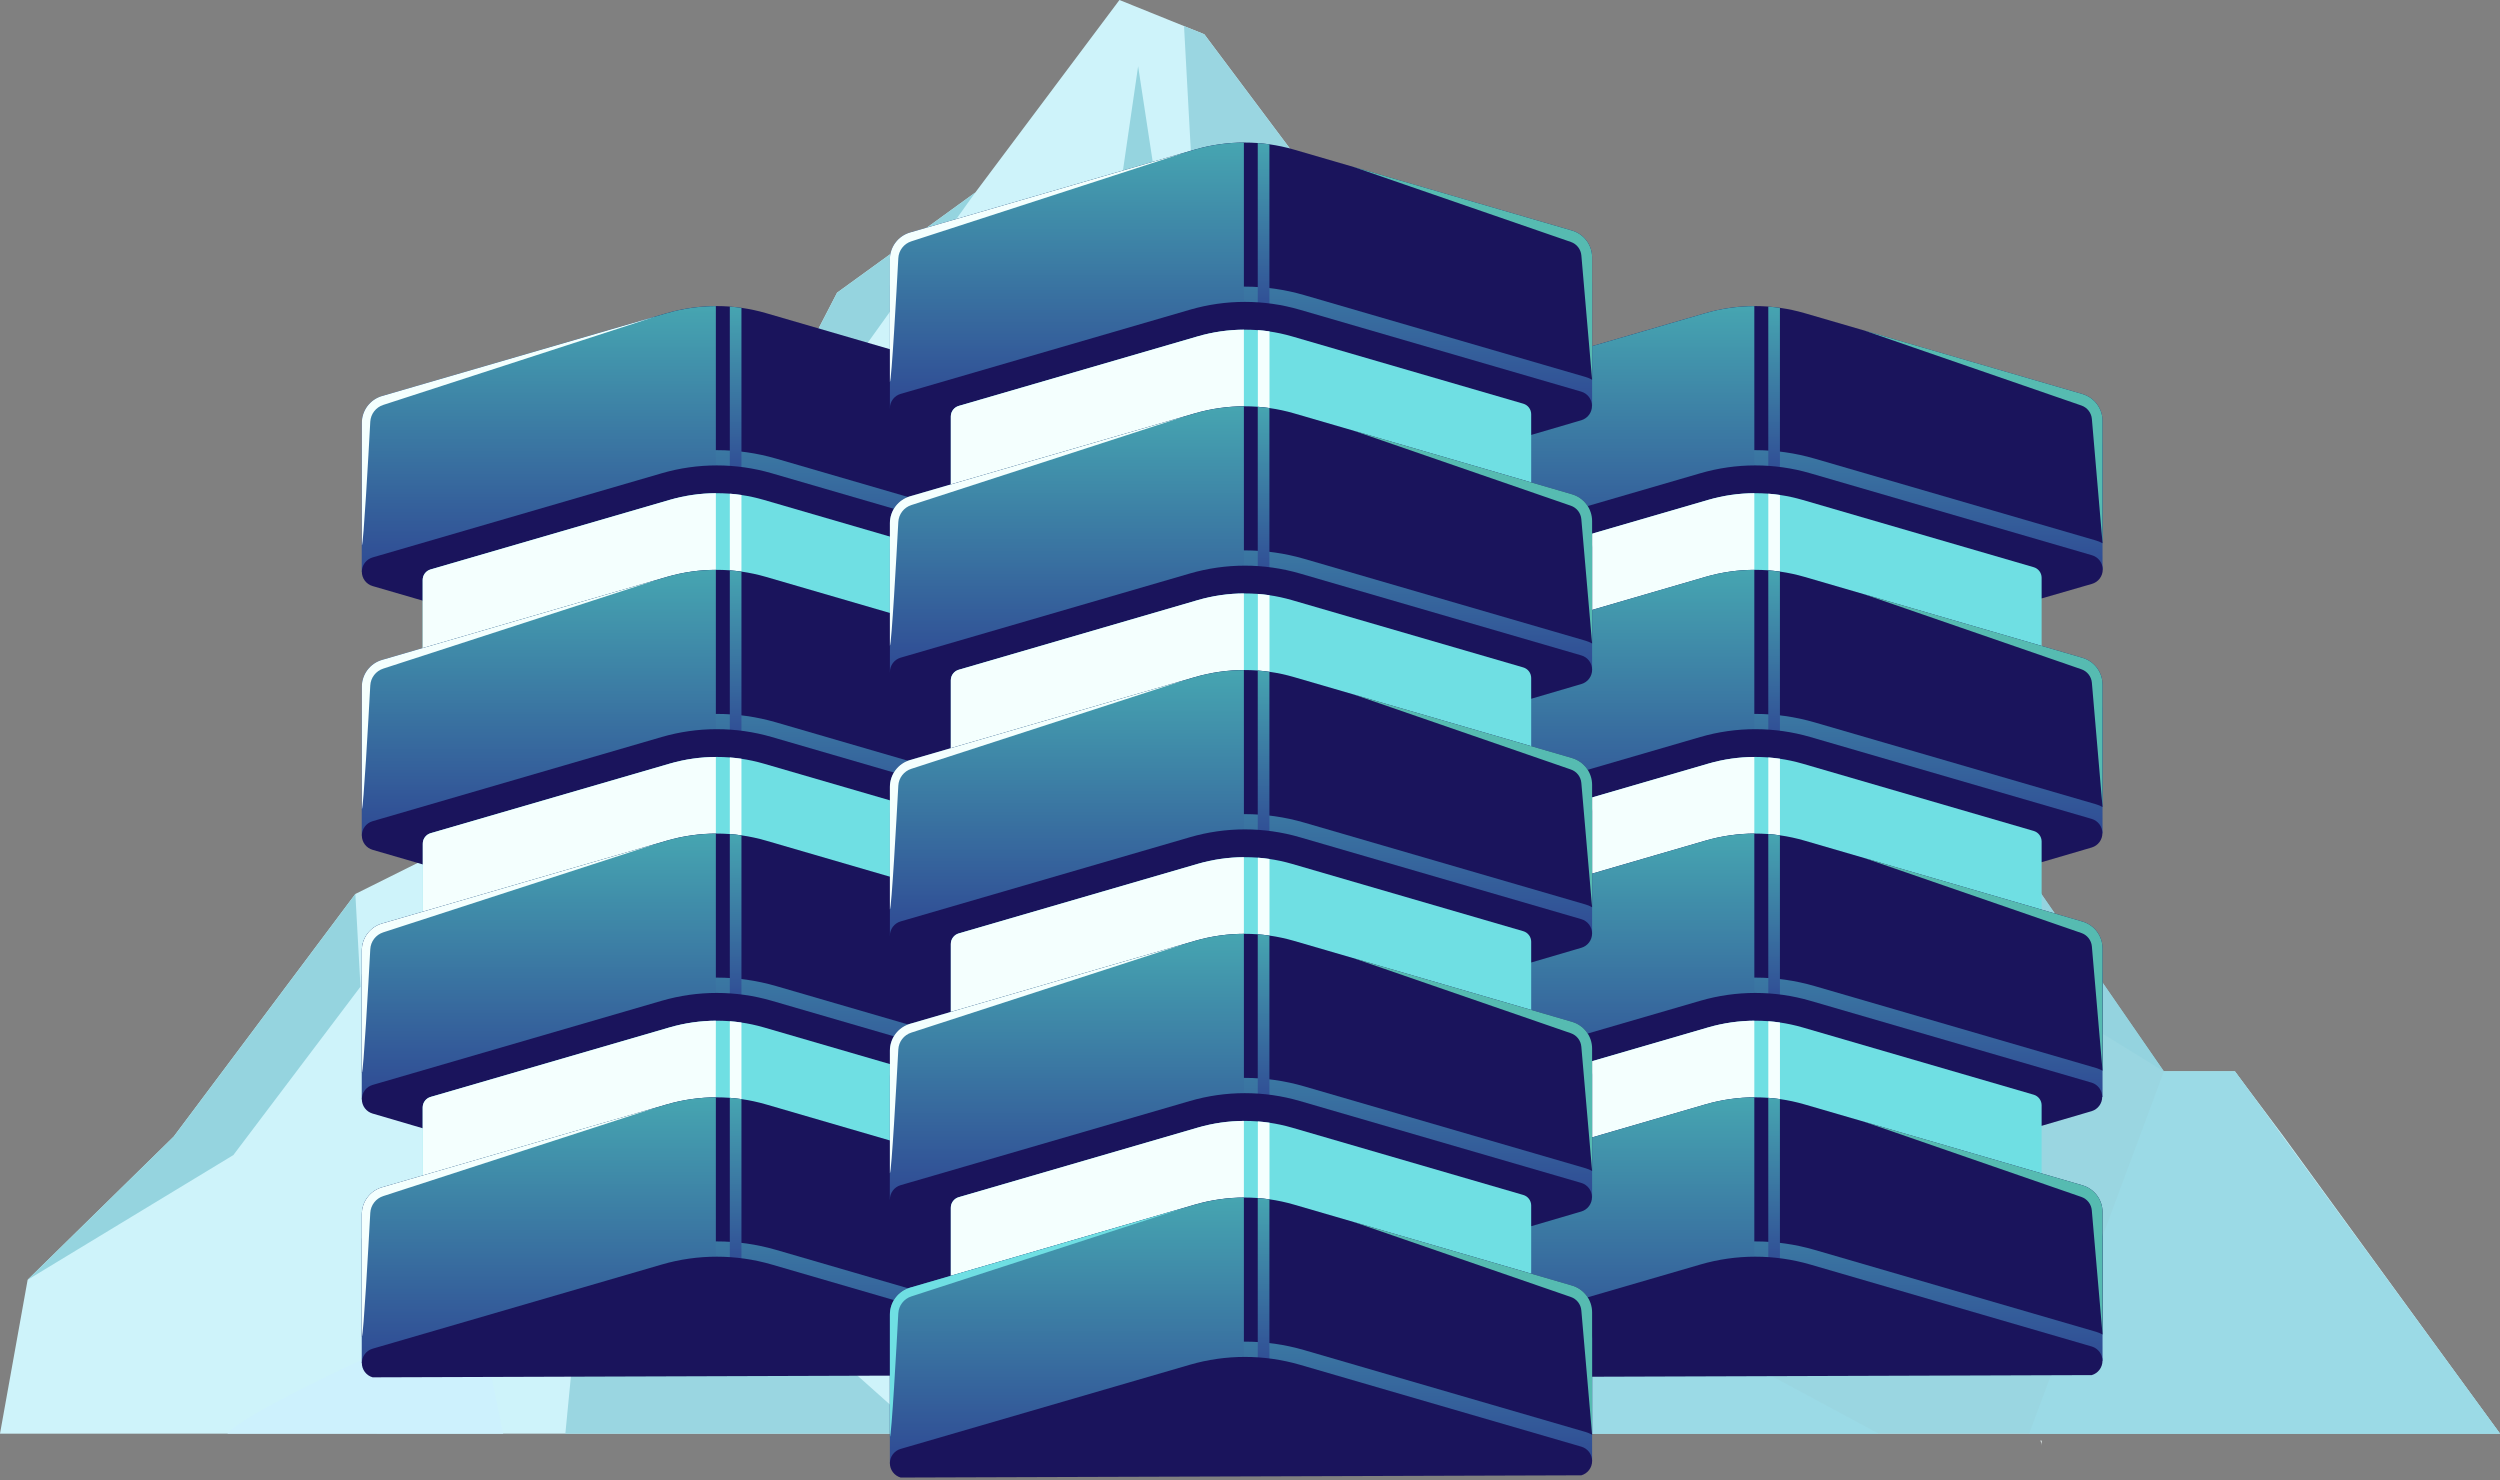 <svg width="912" height="540" viewBox="0 0 912 540" fill="none" xmlns="http://www.w3.org/2000/svg">
<rect x="0" y="0" width="912" height="540" fill="#808080" stroke="none"/>
<path fill-rule="evenodd" clip-rule="evenodd" d="M0 523L10.083 466.864L63.384 414.607L129.631 326.117L214.624 283.774L256.399 201.345L305.368 106.77L355.781 70.234L408.373 0L439.331 12.5L499.117 92.343L550.265 110.624L631.636 219.322L675.589 226.066L763.445 390.849H815.303L832.833 414.277L912 523H0Z" fill="#CEF3FA"/>
<path fill-rule="evenodd" clip-rule="evenodd" d="M431.933 9.508L440.344 163.718L500.384 243.891L521.309 346.833L547.656 399.191L535.243 453.35L511.885 523H912L815.303 390.849H789.387L675.589 226.066L631.636 219.322L550.265 110.625L499.117 92.344L439.331 12.5L431.933 9.508Z" fill="#9AD6E1"/>
<path fill-rule="evenodd" clip-rule="evenodd" d="M499.117 92.343L549.885 172.237L590.773 293.384L626.544 371.883L606.1 266.254V185.219L550.265 110.624L499.117 92.343Z" fill="#94D3DF"/>
<path fill-rule="evenodd" clip-rule="evenodd" d="M500.384 243.891L552.444 354.819L594.599 394.069L626.544 491.331L685.317 523H511.885L535.243 453.349L547.656 399.191L521.309 346.832L500.384 243.891Z" fill="#9BDAE6"/>
<path fill-rule="evenodd" clip-rule="evenodd" d="M675.589 226.066L750.779 367.092L789.387 390.849L675.589 226.066Z" fill="#94D3DF"/>
<path fill-rule="evenodd" clip-rule="evenodd" d="M740.24 523L789.387 390.849H815.303L912 523H740.24Z" fill="#9BDAE6"/>
<path fill-rule="evenodd" clip-rule="evenodd" d="M434.239 52.003C436.139 86.613 431.933 201.269 431.933 201.269L480.751 260.701L521.284 346.909L500.384 243.916L440.344 163.718L434.239 52.003Z" fill="#CDF1FD"/>
<path fill-rule="evenodd" clip-rule="evenodd" d="M214.624 283.774L209.431 371.883L214.624 436.717L206.239 523H336.553L262.453 456.925L214.624 283.774Z" fill="#9AD6E1"/>
<path fill-rule="evenodd" clip-rule="evenodd" d="M82.941 523C88.008 516.382 132.291 495.844 132.291 495.844L154.103 466.737L178.777 499.698L183.565 523.025L82.941 523Z" fill="#CDF1FD"/>
<path fill-rule="evenodd" clip-rule="evenodd" d="M10.083 466.864L85.12 421.377L131.505 359.941L129.631 326.118L63.384 414.607L10.083 466.864Z" fill="#95D4DF"/>
<path fill-rule="evenodd" clip-rule="evenodd" d="M155.369 313.288L189.62 378.704L212.724 456.24L214.624 436.717L209.431 371.883L214.624 283.774L155.369 313.288Z" fill="#CDF1FD"/>
<path fill-rule="evenodd" clip-rule="evenodd" d="M243.023 227.74L355.781 70.234L305.368 106.771L243.023 227.74Z" fill="#95D4DF"/>
<path fill-rule="evenodd" clip-rule="evenodd" d="M255.74 232.126L291.713 346.833L394.617 456.924L377.948 523H473.505L476.14 456.24L394.617 377.563L322.012 326.117L255.74 232.126Z" fill="#CDF1FD"/>
<path fill-rule="evenodd" clip-rule="evenodd" d="M402.344 112.349L415.188 24.164L425.625 92.521L422.053 190.037L460.053 313.82L402.344 216.254L365.94 188.465L402.344 112.349Z" fill="#95D4DF"/>
<path d="M388.173 207.758V163.114C388.173 160.908 387.457 158.761 386.131 156.996C384.806 155.231 382.942 153.944 380.822 153.328L279.444 123.81C267.628 120.375 255.077 120.375 243.261 123.81L139.395 154.053C137.27 154.661 135.401 155.943 134.069 157.705C132.737 159.466 132.013 161.613 132.008 163.821V208.546C132.742 208.161 387.439 207.347 388.173 207.758Z" fill="url(#paint0_linear_64_266)"/>
<path d="M134.372 197.999L239.859 167.3C253.987 163.186 268.997 163.186 283.125 167.3L385.809 197.185C386.633 197.424 387.426 197.757 388.173 198.178V153.534C388.172 151.328 387.455 149.182 386.13 147.417C384.804 145.653 382.942 144.365 380.822 143.748L279.444 114.23C267.628 110.795 255.077 110.795 243.261 114.23L139.395 144.473C137.267 145.084 135.395 146.37 134.063 148.137C132.73 149.904 132.009 152.055 132.008 154.267V198.992C132.756 198.575 133.549 198.242 134.372 197.999Z" fill="#1A145C"/>
<path d="M261.142 111.672C255.082 111.684 249.054 112.548 243.234 114.239L139.368 144.482C137.246 145.098 135.382 146.384 134.055 148.149C132.728 149.914 132.009 152.061 132.008 154.268V208.617C132.756 208.205 133.549 207.881 134.372 207.651L239.859 176.952C246.774 174.936 253.938 173.897 261.142 173.866V111.672Z" fill="url(#paint1_linear_64_266)"/>
<path d="M266.237 173.991C267.664 174.081 269.078 174.206 270.481 174.367V112.316C269.075 112.11 267.661 111.958 266.237 111.851V173.991Z" fill="url(#paint2_linear_64_266)"/>
<path d="M139.359 144.482C137.239 145.099 135.377 146.386 134.051 148.151C132.726 149.915 132.009 152.061 132.008 154.267V198.992C132.599 198.661 134.407 166.173 135.079 153.829C135.158 152.454 135.651 151.136 136.493 150.045C137.335 148.955 138.487 148.145 139.798 147.72L239.187 115.446L139.359 144.482Z" fill="#F4FFFE"/>
<path d="M384.251 202.535L281.54 172.65C268.429 168.83 254.5 168.83 241.39 172.65L135.93 203.349C134.796 203.677 133.801 204.363 133.092 205.306C132.383 206.248 132 207.394 132 208.573C132 209.751 132.383 210.898 133.092 211.84C133.801 212.782 134.796 213.469 135.93 213.797L154.232 219.119L365.94 218.305L384.251 213.018C385.399 212.701 386.411 212.017 387.132 211.07C387.853 210.123 388.244 208.966 388.244 207.777C388.244 206.587 387.853 205.43 387.132 204.483C386.411 203.536 385.399 202.852 384.251 202.535Z" fill="#1A145C"/>
<path d="M363.021 206.918L278.692 182.373C267.436 179.093 255.476 179.093 244.219 182.373L157.079 207.732C156.247 207.976 155.516 208.482 154.996 209.176C154.476 209.869 154.196 210.712 154.196 211.578V243.091H365.94V210.755C365.938 209.886 365.651 209.04 365.124 208.348C364.598 207.655 363.859 207.153 363.021 206.918Z" fill="#6FDFE3"/>
<path d="M270.481 180.575C269.075 180.369 267.661 180.217 266.237 180.101V208.072C267.661 208.179 269.075 208.34 270.481 208.546V180.575Z" fill="#F4FFFE"/>
<path d="M261.142 179.922C255.427 179.952 249.743 180.777 244.255 182.373L157.079 207.732C156.247 207.975 155.516 208.482 154.996 209.175C154.476 209.869 154.196 210.712 154.196 211.578V239.54C154.195 238.675 154.475 237.832 154.995 237.14C155.515 236.448 156.247 235.943 157.079 235.703L244.255 210.335C249.744 208.744 255.427 207.919 261.142 207.884V179.922Z" fill="#F4FFFE"/>
<path d="M365.492 236.883C365.787 237.453 365.94 238.085 365.94 238.726V236.883H365.492Z" fill="#F4FFFE"/>
<path d="M388.173 303.98V259.326C388.171 257.121 387.453 254.975 386.128 253.211C384.803 251.447 382.941 250.159 380.822 249.541L279.444 220.022C267.63 216.579 255.076 216.579 243.261 220.022L139.395 250.265C137.265 250.874 135.392 252.159 134.059 253.926C132.726 255.694 132.006 257.847 132.008 260.06V304.785C132.742 304.382 387.439 303.559 388.173 303.98Z" fill="url(#paint3_linear_64_266)"/>
<path d="M134.372 294.221L239.859 263.521C253.987 259.407 268.997 259.407 283.125 263.521L385.809 293.407C386.633 293.645 387.426 293.978 388.173 294.4V249.746C388.172 247.541 387.454 245.397 386.129 243.634C384.803 241.871 382.941 240.585 380.822 239.969L279.444 210.451C267.628 207.016 255.077 207.016 243.261 210.451L139.359 240.748C137.245 241.36 135.386 242.64 134.061 244.396C132.736 246.152 132.015 248.29 132.008 250.489V295.214C132.755 294.792 133.548 294.459 134.372 294.221Z" fill="#1A145C"/>
<path d="M261.142 207.893C255.082 207.904 249.054 208.769 243.234 210.46L139.359 240.747C137.245 241.36 135.386 242.64 134.061 244.396C132.736 246.152 132.015 248.289 132.008 250.489V304.838C132.756 304.418 133.549 304.082 134.372 303.836L239.859 273.137C246.776 271.128 253.939 270.092 261.142 270.06V207.893Z" fill="url(#paint4_linear_64_266)"/>
<path d="M266.237 270.212C267.664 270.302 269.078 270.427 270.481 270.588V208.546C269.078 208.349 267.664 208.197 266.237 208.089V270.212Z" fill="url(#paint5_linear_64_266)"/>
<path d="M139.359 240.748C137.245 241.36 135.386 242.641 134.061 244.396C132.736 246.152 132.015 248.29 132.008 250.489V295.214C132.599 294.883 134.407 262.386 135.079 250.051C135.153 248.671 135.643 247.347 136.485 246.251C137.328 245.156 138.483 244.341 139.798 243.914L239.187 211.65L139.359 240.748Z" fill="#F4FFFE"/>
<path d="M384.251 298.747L281.54 268.862C268.428 265.051 254.501 265.051 241.39 268.862L135.93 299.57C134.796 299.898 133.801 300.584 133.092 301.527C132.383 302.469 132 303.615 132 304.794C132 305.972 132.383 307.119 133.092 308.061C133.801 309.003 134.796 309.69 135.93 310.018L154.232 315.34L365.94 314.526L384.251 309.159C385.37 308.821 386.35 308.133 387.047 307.195C387.744 306.257 388.12 305.121 388.12 303.953C388.12 302.785 387.744 301.649 387.047 300.711C386.35 299.773 385.37 299.085 384.251 298.747Z" fill="#1A145C"/>
<path d="M363.021 303.13L278.692 278.594C267.436 275.314 255.476 275.314 244.219 278.594L157.079 303.953C156.246 304.202 155.517 304.716 155.003 305.416C154.489 306.117 154.219 306.966 154.232 307.835V339.348H365.94V306.94C365.93 306.075 365.641 305.237 365.115 304.55C364.589 303.864 363.854 303.365 363.021 303.13Z" fill="#6FDFE3"/>
<path d="M270.481 276.796C269.075 276.59 267.661 276.429 266.237 276.322V304.257C267.661 304.373 269.075 304.525 270.481 304.74V276.796Z" fill="#F4FFFE"/>
<path d="M261.142 276.143C255.426 276.169 249.742 276.994 244.255 278.594L157.079 303.953C156.246 304.202 155.517 304.716 155.003 305.417C154.489 306.117 154.219 306.967 154.232 307.835V335.806C154.231 334.94 154.512 334.097 155.032 333.403C155.552 332.71 156.283 332.203 157.115 331.96L244.255 306.601C249.743 305.005 255.427 304.18 261.142 304.15V276.143Z" fill="#F4FFFE"/>
<path d="M365.492 333.096C365.786 333.669 365.939 334.303 365.94 334.947V333.096H365.492Z" fill="#F4FFFE"/>
<path d="M388.173 400.192V355.547C388.172 353.341 387.455 351.195 386.13 349.431C384.804 347.666 382.942 346.379 380.822 345.761L279.444 316.243C267.628 312.808 255.077 312.808 243.261 316.243L139.395 346.486C137.267 347.097 135.395 348.383 134.063 350.15C132.73 351.917 132.009 354.069 132.008 356.281V401.006C132.742 400.594 387.439 399.78 388.173 400.192Z" fill="url(#paint6_linear_64_266)"/>
<path d="M134.372 390.433L239.859 359.716C253.987 355.601 268.997 355.601 283.125 359.716L385.809 389.601C386.631 389.843 387.424 390.176 388.173 390.594V345.967C388.171 343.762 387.453 341.616 386.128 339.852C384.803 338.088 382.941 336.8 380.822 336.182L279.444 306.663C267.63 303.22 255.076 303.22 243.261 306.663L139.395 336.897C137.265 337.509 135.393 338.796 134.06 340.565C132.727 342.333 132.007 344.487 132.008 346.701V391.426C132.757 391.008 133.549 390.675 134.372 390.433Z" fill="#1A145C"/>
<path d="M261.142 304.114C255.082 304.126 249.054 304.99 243.234 306.681L139.368 336.915C137.246 337.531 135.382 338.817 134.055 340.582C132.728 342.347 132.009 344.494 132.008 346.701V401.05C132.755 400.629 133.548 400.296 134.372 400.058L239.859 369.358C246.775 367.345 253.939 366.309 261.142 366.281V304.114Z" fill="url(#paint7_linear_64_266)"/>
<path d="M266.237 366.425C267.661 366.514 269.075 366.639 270.481 366.809V304.749C269.075 304.543 267.661 304.4 266.237 304.293V366.425Z" fill="url(#paint8_linear_64_266)"/>
<path d="M139.359 336.915C137.239 337.532 135.377 338.82 134.051 340.584C132.726 342.349 132.009 344.495 132.008 346.701V391.426C132.599 391.086 134.407 358.598 135.079 346.263C135.153 344.883 135.643 343.558 136.485 342.463C137.328 341.368 138.483 340.553 139.798 340.126L239.187 307.862L139.359 336.915Z" fill="#F4FFFE"/>
<path d="M384.251 394.968L281.54 365.083C268.428 361.272 254.501 361.272 241.39 365.083L135.93 395.782C134.796 396.11 133.801 396.796 133.092 397.738C132.383 398.68 132 399.827 132 401.006C132 402.184 132.383 403.331 133.092 404.273C133.801 405.215 134.796 405.902 135.93 406.229L154.232 411.596L365.94 410.702L384.251 405.335C385.353 404.986 386.315 404.295 386.997 403.363C387.68 402.431 388.048 401.306 388.048 400.151C388.048 398.997 387.68 397.872 386.997 396.94C386.315 396.008 385.353 395.317 384.251 394.968Z" fill="#1A145C"/>
<path d="M363.021 399.351L278.692 374.806C267.434 371.539 255.478 371.539 244.219 374.806L157.079 400.165C156.247 400.409 155.516 400.915 154.996 401.609C154.476 402.302 154.196 403.145 154.196 404.011V435.525H365.94V403.197C365.938 402.326 365.652 401.48 365.125 400.786C364.599 400.092 363.86 399.588 363.021 399.351Z" fill="#6FDFE3"/>
<path d="M270.481 373.017C269.075 372.811 267.661 372.65 266.237 372.543V400.505C267.661 400.612 269.075 400.773 270.481 400.979V373.017Z" fill="#F4FFFE"/>
<path d="M261.142 372.355C255.427 372.39 249.744 373.215 244.255 374.806L157.079 400.165C156.247 400.409 155.516 400.915 154.996 401.608C154.477 402.302 154.196 403.145 154.196 404.011V431.982C154.194 431.115 154.474 430.272 154.995 429.578C155.515 428.884 156.246 428.378 157.079 428.136L244.219 402.777C249.706 401.177 255.391 400.352 261.107 400.326L261.142 372.355Z" fill="#F4FFFE"/>
<path d="M365.492 429.316C365.786 429.886 365.939 430.518 365.94 431.159V429.316H365.492Z" fill="#F4FFFE"/>
<path d="M388.173 496.413V451.759C388.166 449.559 387.446 447.42 386.121 445.663C384.796 443.905 382.937 442.624 380.822 442.009L279.444 412.491C267.628 409.056 255.077 409.056 243.261 412.491L139.395 442.734C137.27 443.343 135.401 444.624 134.069 446.386C132.737 448.148 132.013 450.294 132.008 452.502V497.227C132.742 496.815 387.439 496.001 388.173 496.413Z" fill="url(#paint9_linear_64_266)"/>
<path d="M134.372 486.654L239.859 455.955C253.987 451.84 268.997 451.84 283.125 455.955L385.809 485.84C386.633 486.078 387.426 486.411 388.173 486.833V442.188C388.173 439.982 387.457 437.835 386.131 436.07C384.806 434.306 382.942 433.018 380.822 432.402L279.444 402.884C267.628 399.449 255.077 399.449 243.261 402.884L139.395 433.127C137.269 433.736 135.399 435.019 134.066 436.783C132.734 438.546 132.011 440.694 132.008 442.904V487.629C132.755 487.214 133.549 486.886 134.372 486.654Z" fill="#1A145C"/>
<path d="M261.142 400.326C255.082 400.338 249.054 401.202 243.234 402.893L139.368 433.136C137.249 433.749 135.385 435.033 134.058 436.794C132.731 438.556 132.012 440.699 132.008 442.904V497.253C132.755 496.832 133.548 496.499 134.372 496.261L239.859 465.561C246.774 463.545 253.938 462.506 261.142 462.475V400.326Z" fill="url(#paint10_linear_64_266)"/>
<path d="M266.237 462.646C267.664 462.735 269.078 462.86 270.481 463.021V400.961C269.078 400.764 267.664 400.612 266.237 400.505V462.646Z" fill="url(#paint11_linear_64_266)"/>
<path d="M139.359 433.136C137.241 433.751 135.38 435.036 134.055 436.797C132.729 438.558 132.011 440.701 132.008 442.904V487.629C132.599 487.298 134.407 454.81 135.079 442.466C135.153 441.088 135.644 439.764 136.486 438.67C137.329 437.576 138.483 436.763 139.798 436.338L239.187 404.065L139.359 433.136Z" fill="#F4FFFE"/>
<path d="M384.251 491.207L281.54 461.304C268.429 457.484 254.5 457.484 241.39 461.304L135.93 492.003C134.796 492.331 133.801 493.017 133.092 493.959C132.383 494.902 132 496.048 132 497.227C132 498.405 132.383 499.552 133.092 500.494C133.801 501.436 134.796 502.123 135.93 502.45L384.251 501.636C385.377 501.304 386.365 500.616 387.068 499.676C387.77 498.736 388.15 497.595 388.15 496.422C388.15 495.248 387.77 494.107 387.068 493.167C386.365 492.227 385.377 491.54 384.251 491.207Z" fill="#1A145C"/>
<path d="M767.008 207.759V163.114C767.012 160.911 766.3 158.766 764.979 157.001C763.658 155.237 761.8 153.948 759.683 153.328L658.306 123.81C646.493 120.375 633.945 120.375 622.132 123.81L518.266 154.053C516.135 154.656 514.259 155.936 512.92 157.698C511.581 159.46 510.852 161.609 510.843 163.821V208.546C511.577 208.161 766.274 207.347 767.008 207.759Z" fill="url(#paint12_linear_64_266)"/>
<path d="M513.207 198L618.703 167.3C632.827 163.186 647.835 163.186 661.959 167.3L764.644 197.186C765.468 197.424 766.261 197.757 767.008 198.179V153.534C767.01 151.331 766.297 149.187 764.977 147.423C763.656 145.658 761.799 144.369 759.683 143.748L658.306 114.23C646.493 110.795 633.945 110.795 622.132 114.23L518.266 144.473C516.146 145.092 514.285 146.379 512.959 148.143C511.634 149.908 510.917 152.053 510.914 154.259V198.984C511.641 198.574 512.409 198.244 513.207 198Z" fill="#1A145C"/>
<path d="M639.977 111.672C633.917 111.684 627.888 112.548 622.069 114.239L518.203 144.482C516.084 145.101 514.222 146.388 512.897 148.153C511.571 149.917 510.854 152.062 510.852 154.268V208.617C511.598 208.196 512.392 207.863 513.215 207.625L618.711 176.925C625.624 174.909 632.785 173.87 639.986 173.839L639.977 111.672Z" fill="url(#paint13_linear_64_266)"/>
<path d="M645.072 173.991C646.487 174.081 647.901 174.206 649.316 174.367V112.316C647.901 112.11 646.487 111.958 645.072 111.851V173.991Z" fill="url(#paint14_linear_64_266)"/>
<path d="M767.008 198.179V153.534C767.01 151.332 766.297 149.187 764.977 147.423C763.656 145.659 761.799 144.369 759.683 143.749L679.867 120.492L759.307 147.935C760.345 148.294 761.257 148.945 761.932 149.81C762.607 150.675 763.017 151.717 763.113 152.81L767.008 198.179Z" fill="#56BBB1"/>
<path d="M763.086 202.535L660.401 172.65C647.295 168.828 633.367 168.828 620.261 172.65L514.774 203.349C513.64 203.676 512.645 204.363 511.936 205.305C511.227 206.247 510.844 207.394 510.844 208.573C510.844 209.751 511.227 210.898 511.936 211.84C512.645 212.782 513.64 213.469 514.774 213.796L533.076 219.119L744.784 218.305L763.086 213.018C764.234 212.701 765.246 212.017 765.967 211.07C766.688 210.123 767.079 208.966 767.079 207.776C767.079 206.587 766.688 205.43 765.967 204.483C765.246 203.536 764.234 202.852 763.086 202.535Z" fill="#1A145C"/>
<path d="M741.901 206.918L657.608 182.373C646.354 179.093 634.397 179.093 623.144 182.373L536.003 207.732C535.171 207.975 534.44 208.482 533.921 209.175C533.401 209.869 533.12 210.712 533.12 211.578V243.091H744.784V210.755C744.783 209.89 744.502 209.048 743.982 208.356C743.463 207.665 742.732 207.16 741.901 206.918Z" fill="#6FDFE3"/>
<path d="M649.325 180.575C647.919 180.369 646.496 180.217 645.081 180.101V208.072C646.496 208.179 647.919 208.34 649.325 208.546V180.575Z" fill="#F4FFFE"/>
<path d="M639.977 179.922C634.265 179.953 628.584 180.777 623.099 182.373L535.959 207.732C535.126 207.975 534.396 208.482 533.876 209.175C533.356 209.869 533.075 210.712 533.075 211.578V239.54C533.074 238.675 533.355 237.832 533.875 237.14C534.395 236.448 535.126 235.943 535.959 235.703L623.099 210.335C628.585 208.744 634.265 207.919 639.977 207.884V179.922Z" fill="#F4FFFE"/>
<path d="M744.327 236.883C744.629 237.451 744.786 238.084 744.784 238.726V236.883H744.327Z" fill="#F4FFFE"/>
<path d="M767.008 303.98V259.327C767.009 257.124 766.295 254.98 764.975 253.216C763.655 251.452 761.798 250.163 759.683 249.541L658.306 220.022C646.494 216.578 633.944 216.578 622.132 220.022L518.266 250.265C516.146 250.881 514.284 252.167 512.958 253.929C511.633 255.692 510.916 257.837 510.914 260.042V304.767C511.577 304.382 766.273 303.559 767.008 303.98Z" fill="url(#paint15_linear_64_266)"/>
<path d="M513.207 294.221L618.703 263.522C632.828 259.407 647.835 259.407 661.959 263.522L764.644 293.407C765.468 293.645 766.261 293.978 767.008 294.4V249.746C767.01 247.545 766.297 245.402 764.976 243.639C763.656 241.876 761.799 240.589 759.683 239.97L658.306 210.451C646.493 207.016 633.945 207.016 622.132 210.451L518.194 240.748C516.073 241.364 514.21 242.651 512.884 244.416C511.559 246.18 510.842 248.327 510.843 250.534V295.258C511.588 294.822 512.381 294.473 513.207 294.221Z" fill="#1A145C"/>
<path d="M639.977 207.893C633.917 207.904 627.889 208.769 622.069 210.46L518.194 240.747C516.073 241.363 514.21 242.651 512.884 244.415C511.559 246.18 510.842 248.327 510.843 250.533V304.883C511.591 304.462 512.384 304.126 513.207 303.881L618.703 273.182C625.616 271.173 632.777 270.137 639.977 270.105V207.893Z" fill="url(#paint16_linear_64_266)"/>
<path d="M645.072 270.212C646.487 270.302 647.901 270.427 649.316 270.588V208.546C647.901 208.349 646.487 208.197 645.072 208.089V270.212Z" fill="url(#paint17_linear_64_266)"/>
<path d="M767.008 294.417V249.746C767.009 247.544 766.296 245.401 764.976 243.639C763.655 241.876 761.798 240.588 759.683 239.969L679.867 216.712L759.307 244.156C760.346 244.516 761.258 245.169 761.933 246.035C762.608 246.902 763.018 247.945 763.113 249.04L767.008 294.417Z" fill="#56BBB1"/>
<path d="M763.086 298.747L660.401 268.862C647.293 265.051 633.369 265.051 620.261 268.862L514.774 299.57C513.64 299.898 512.645 300.584 511.936 301.526C511.227 302.469 510.844 303.615 510.844 304.794C510.844 305.972 511.227 307.119 511.936 308.061C512.645 309.003 513.64 309.69 514.774 310.017L533.076 315.34L744.784 314.526L763.086 309.159C764.205 308.821 765.185 308.132 765.882 307.195C766.579 306.257 766.955 305.121 766.955 303.953C766.955 302.785 766.579 301.648 765.882 300.711C765.185 299.773 764.205 299.085 763.086 298.747Z" fill="#1A145C"/>
<path d="M741.901 303.13L657.608 278.594C646.354 275.314 634.397 275.314 623.144 278.594L536.003 303.953C535.171 304.194 534.44 304.698 533.92 305.39C533.4 306.082 533.119 306.925 533.12 307.79V339.303H744.784V306.941C744.776 306.08 744.492 305.245 743.973 304.559C743.453 303.873 742.727 303.372 741.901 303.13Z" fill="#6FDFE3"/>
<path d="M649.325 276.796C647.919 276.59 646.496 276.429 645.081 276.322V304.257C646.496 304.373 647.919 304.525 649.325 304.74V276.796Z" fill="#F4FFFE"/>
<path d="M639.977 276.143C634.264 276.169 628.583 276.994 623.099 278.594L535.959 303.953C535.126 304.194 534.395 304.698 533.875 305.39C533.355 306.082 533.074 306.925 533.075 307.79V335.761C533.075 334.895 533.356 334.052 533.876 333.359C534.396 332.665 535.126 332.159 535.959 331.915L623.099 306.556C628.584 304.961 634.265 304.136 639.977 304.105V276.143Z" fill="#F4FFFE"/>
<path d="M744.327 333.096C744.628 333.667 744.785 334.302 744.784 334.947V333.096H744.327Z" fill="#F4FFFE"/>
<path d="M767.008 400.192V355.547C767.01 353.344 766.297 351.2 764.977 349.436C763.656 347.672 761.799 346.382 759.683 345.762L658.306 316.243C646.493 312.808 633.945 312.808 622.132 316.243L518.266 346.486C516.146 347.105 514.285 348.392 512.959 350.157C511.634 351.921 510.917 354.066 510.914 356.272V400.997C511.577 400.594 766.273 399.78 767.008 400.192Z" fill="url(#paint18_linear_64_266)"/>
<path d="M513.207 390.433L618.703 359.716C632.827 355.601 647.835 355.601 661.959 359.716L764.644 389.601C765.466 389.843 766.259 390.176 767.008 390.594V345.967C767.009 343.765 766.295 341.621 764.975 339.857C763.655 338.093 761.798 336.803 759.683 336.181L658.306 306.663C646.494 303.219 633.944 303.219 622.132 306.663L518.266 336.897C516.146 337.516 514.285 338.803 512.959 340.567C511.634 342.332 510.917 344.477 510.914 346.683V391.408C511.641 391.001 512.41 390.674 513.207 390.433Z" fill="#1A145C"/>
<path d="M639.977 304.114C633.917 304.126 627.888 304.99 622.069 306.681L518.203 336.915C516.084 337.534 514.222 338.821 512.897 340.585C511.571 342.35 510.854 344.495 510.852 346.701V401.05C511.598 400.629 512.392 400.296 513.215 400.058L618.711 369.358C625.624 367.345 632.786 366.309 639.986 366.281L639.977 304.114Z" fill="url(#paint19_linear_64_266)"/>
<path d="M645.072 366.425C646.487 366.514 647.901 366.639 649.316 366.809V304.749C647.901 304.543 646.487 304.4 645.072 304.293V366.425Z" fill="url(#paint20_linear_64_266)"/>
<path d="M767.008 390.612V345.968C767.008 343.765 766.295 341.621 764.975 339.857C763.655 338.093 761.798 336.804 759.683 336.182L679.867 312.925L759.307 340.368C760.344 340.728 761.255 341.379 761.931 342.244C762.606 343.109 763.016 344.15 763.113 345.243L767.008 390.612Z" fill="#56BBB1"/>
<path d="M763.086 394.968L660.401 365.083C647.293 361.273 633.369 361.273 620.261 365.083L514.774 395.782C513.64 396.11 512.645 396.797 511.936 397.739C511.227 398.681 510.844 399.827 510.844 401.006C510.844 402.184 511.227 403.331 511.936 404.273C512.645 405.215 513.64 405.902 514.774 406.23L533.076 411.597L744.784 410.702L763.086 405.335C764.188 404.986 765.15 404.295 765.832 403.363C766.515 402.431 766.883 401.306 766.883 400.152C766.883 398.997 766.515 397.872 765.832 396.94C765.15 396.008 764.188 395.317 763.086 394.968Z" fill="#1A145C"/>
<path d="M741.901 399.351L657.608 374.806C646.352 371.54 634.399 371.54 623.144 374.806L536.003 400.165C535.171 400.408 534.44 400.915 533.921 401.608C533.401 402.302 533.12 403.145 533.12 404.011V435.524H744.784V403.197C744.784 402.331 744.503 401.488 743.983 400.794C743.464 400.101 742.733 399.594 741.901 399.351Z" fill="#6FDFE3"/>
<path d="M649.325 373.017C647.919 372.811 646.496 372.65 645.081 372.543V400.505C646.496 400.612 647.919 400.773 649.325 400.979V373.017Z" fill="#F4FFFE"/>
<path d="M639.977 372.355C634.265 372.39 628.585 373.215 623.099 374.806L535.959 400.165C535.126 400.409 534.396 400.915 533.876 401.608C533.356 402.302 533.075 403.145 533.075 404.011V431.982C533.074 431.115 533.354 430.272 533.874 429.578C534.394 428.884 535.126 428.378 535.959 428.136L623.099 402.777C628.583 401.177 634.264 400.352 639.977 400.326V372.355Z" fill="#F4FFFE"/>
<path d="M744.327 429.316C744.628 429.884 744.785 430.517 744.784 431.159V429.316H744.327Z" fill="#F4FFFE"/>
<path d="M767.008 496.413V451.76C767.004 449.562 766.288 447.426 764.968 445.668C763.648 443.911 761.794 442.627 759.683 442.01L658.279 412.491C646.466 409.056 633.918 409.056 622.105 412.491L518.239 442.734C516.119 443.351 514.256 444.639 512.931 446.403C511.605 448.168 510.888 450.314 510.887 452.52V497.245C511.577 496.815 766.273 496.001 767.008 496.413Z" fill="url(#paint21_linear_64_266)"/>
<path d="M513.207 486.654L618.703 455.955C632.827 451.84 647.835 451.84 661.959 455.955L764.644 485.84C765.468 486.078 766.261 486.412 767.008 486.833V442.188C767.012 439.985 766.3 437.84 764.979 436.076C763.658 434.311 761.8 433.022 759.683 432.403L658.306 402.884C646.493 399.449 633.945 399.449 622.132 402.884L518.266 433.127C516.134 433.731 514.257 435.012 512.917 436.775C511.578 438.539 510.85 440.69 510.843 442.904V487.629C511.59 487.214 512.384 486.887 513.207 486.654Z" fill="#1A145C"/>
<path d="M639.977 400.326C633.917 400.337 627.889 401.202 622.069 402.893L518.203 433.136C516.084 433.751 514.222 435.035 512.895 436.796C511.568 438.557 510.848 440.7 510.843 442.904V497.253C511.59 496.832 512.383 496.499 513.207 496.261L618.703 465.561C625.615 463.545 632.776 462.506 639.977 462.475V400.326Z" fill="url(#paint22_linear_64_266)"/>
<path d="M645.072 462.646C646.487 462.735 647.901 462.86 649.316 463.021V400.961C647.901 400.764 646.487 400.612 645.072 400.505V462.646Z" fill="url(#paint23_linear_64_266)"/>
<path d="M767.008 486.833V442.188C767.011 439.985 766.299 437.84 764.979 436.075C763.658 434.311 761.8 433.022 759.683 432.402L679.867 409.146L759.28 436.642C760.319 436.999 761.232 437.65 761.908 438.515C762.583 439.381 762.993 440.424 763.086 441.517L767.008 486.833Z" fill="#56BBB1"/>
<path d="M763.086 491.207L660.401 461.304C647.295 457.482 633.367 457.482 620.261 461.304L514.774 492.003C513.64 492.331 512.645 493.017 511.936 493.96C511.227 494.902 510.844 496.048 510.844 497.227C510.844 498.405 511.227 499.552 511.936 500.494C512.645 501.436 513.64 502.123 514.774 502.451L763.086 501.637C764.212 501.304 765.2 500.616 765.903 499.676C766.605 498.736 766.985 497.595 766.985 496.422C766.985 495.249 766.605 494.107 765.903 493.167C765.2 492.227 764.212 491.54 763.086 491.207Z" fill="#1A145C"/>
<path d="M744.327 525.538C744.629 526.105 744.786 526.738 744.784 527.38V525.538H744.327Z" fill="#F4FFFE"/>
<path d="M580.8 148.105V103.451C580.8 101.245 580.082 99.099 578.754 97.335C577.427 95.572 575.562 94.287 573.44 93.674L472.063 64.156C460.247 60.721 447.696 60.721 435.88 64.156L332.013 94.399C329.893 95.015 328.029 96.302 326.704 98.067C325.378 99.832 324.662 101.978 324.662 104.185V148.91C325.414 148.507 580.066 147.72 580.8 148.105Z" fill="url(#paint24_linear_64_266)"/>
<path d="M326.999 138.346L432.486 107.646C446.614 103.532 461.624 103.532 475.752 107.646L578.436 137.532C579.26 137.77 580.054 138.103 580.8 138.525V93.88C580.802 91.672 580.085 89.524 578.757 87.759C577.429 85.993 575.563 84.707 573.44 84.094L472.063 54.576C460.247 51.141 447.696 51.141 435.88 54.576L332.013 84.819C329.893 85.436 328.031 86.724 326.705 88.488C325.38 90.252 324.663 92.399 324.662 94.605V139.33C325.401 138.913 326.185 138.583 326.999 138.346Z" fill="#1A145C"/>
<path d="M453.77 52.009C447.709 52.022 441.681 52.886 435.862 54.576L331.995 84.819C329.875 85.436 328.013 86.724 326.687 88.488C325.362 90.252 324.645 92.399 324.644 94.605V148.954C325.391 148.533 326.184 148.2 327.008 147.961L432.486 117.307C439.403 115.299 446.567 114.263 453.77 114.23V52.009Z" fill="url(#paint25_linear_64_266)"/>
<path d="M458.829 114.337C460.253 114.427 461.667 114.552 463.082 114.713V52.653C461.703 52.456 460.288 52.304 458.829 52.197V114.337Z" fill="url(#paint26_linear_64_266)"/>
<path d="M331.986 84.828C329.866 85.445 328.004 86.732 326.679 88.497C325.353 90.261 324.636 92.407 324.635 94.614V139.338C325.235 139.007 327.044 106.519 327.706 94.175C327.781 92.797 328.271 91.474 329.114 90.38C329.956 89.286 331.111 88.473 332.425 88.048L431.815 55.774L331.986 84.828Z" fill="#F4FFFE"/>
<path d="M580.8 138.524V93.88C580.802 91.672 580.085 89.524 578.757 87.759C577.429 85.993 575.563 84.707 573.44 84.094L493.624 60.837L573.064 88.272C574.104 88.63 575.018 89.283 575.695 90.15C576.372 91.016 576.783 92.06 576.878 93.156L580.8 138.524Z" fill="#56BBB1"/>
<path d="M576.878 142.881L474.194 112.996C461.087 109.174 447.16 109.174 434.053 112.996L328.557 143.695C327.424 144.023 326.428 144.709 325.719 145.651C325.011 146.594 324.627 147.74 324.627 148.919C324.627 150.097 325.011 151.244 325.719 152.186C326.428 153.128 327.424 153.815 328.557 154.143L346.904 159.465L558.621 158.651L576.923 153.284C578.037 152.939 579.011 152.246 579.701 151.306C580.391 150.367 580.76 149.231 580.755 148.066C580.75 146.901 580.371 145.768 579.673 144.835C578.975 143.901 577.995 143.216 576.878 142.881Z" fill="#1A145C"/>
<path d="M555.684 147.264L471.364 122.719C460.108 119.439 448.148 119.439 436.891 122.719L349.751 148.078C348.918 148.321 348.186 148.827 347.665 149.52C347.143 150.214 346.861 151.057 346.859 151.924V183.437H558.576V151.101C558.575 150.235 558.293 149.392 557.771 148.7C557.25 148.008 556.517 147.504 555.684 147.264Z" fill="#6FDFE3"/>
<path d="M463.118 120.885C461.703 120.679 460.288 120.518 458.865 120.411V148.382C460.288 148.489 461.703 148.65 463.118 148.856V120.885Z" fill="#F4FFFE"/>
<path d="M453.77 120.268C448.054 120.295 442.37 121.12 436.882 122.719L349.751 148.078C348.918 148.321 348.186 148.827 347.665 149.521C347.143 150.214 346.861 151.057 346.859 151.924V179.922C346.861 179.055 347.143 178.212 347.665 177.518C348.186 176.825 348.918 176.319 349.751 176.076L436.882 150.717C442.372 149.126 448.054 148.302 453.77 148.266V120.268Z" fill="#F4FFFE"/>
<path d="M558.12 177.238C558.421 177.809 558.577 178.445 558.577 179.09V177.238H558.12Z" fill="#F4FFFE"/>
<path d="M580.8 244.326V199.673C580.799 197.465 580.081 195.318 578.753 193.554C577.426 191.789 575.562 190.502 573.44 189.887L472.063 160.368C460.248 156.925 447.695 156.925 435.88 160.368L332.013 190.602C329.894 191.221 328.032 192.509 326.707 194.273C325.382 196.037 324.664 198.182 324.662 200.388V245.113C325.414 244.728 580.066 243.905 580.8 244.326Z" fill="url(#paint27_linear_64_266)"/>
<path d="M326.999 234.566L432.486 203.858C446.616 199.756 461.622 199.756 475.752 203.858L578.436 233.744C579.259 233.989 580.052 234.325 580.8 234.745V190.092C580.799 187.885 580.081 185.738 578.753 183.973C577.426 182.209 575.562 180.922 573.44 180.306L472.063 150.788C460.247 147.353 447.696 147.353 435.88 150.788L332.013 181.031C329.893 181.647 328.029 182.934 326.704 184.699C325.378 186.463 324.662 188.61 324.662 190.817V235.541C325.401 235.128 326.185 234.801 326.999 234.566Z" fill="#1A145C"/>
<path d="M453.77 148.239C447.709 148.252 441.681 149.116 435.862 150.806L331.995 181.049C329.875 181.665 328.011 182.952 326.686 184.717C325.36 186.481 324.643 188.628 324.644 190.835V245.22C325.392 244.8 326.185 244.464 327.008 244.218L432.495 213.519C439.412 211.511 446.575 210.475 453.779 210.442L453.77 148.239Z" fill="url(#paint28_linear_64_266)"/>
<path d="M458.829 210.558C460.253 210.639 461.667 210.773 463.082 210.934V148.874C461.667 148.677 460.253 148.525 458.829 148.417V210.558Z" fill="url(#paint29_linear_64_266)"/>
<path d="M331.986 181.049C329.866 181.665 328.002 182.952 326.677 184.717C325.351 186.481 324.635 188.628 324.635 190.835V235.56C325.235 235.229 327.044 202.731 327.706 190.396C327.78 189.017 328.27 187.692 329.113 186.597C329.955 185.501 331.11 184.687 332.425 184.26L431.815 151.996L331.986 181.049Z" fill="#F4FFFE"/>
<path d="M580.8 234.746V190.093C580.799 187.885 580.08 185.738 578.753 183.974C577.426 182.209 575.562 180.922 573.44 180.307L493.624 157.05L573.064 184.493C574.102 184.853 575.014 185.506 575.69 186.373C576.365 187.239 576.775 188.283 576.869 189.377L580.8 234.746Z" fill="#56BBB1"/>
<path d="M576.878 239.093L474.194 209.208C461.085 205.398 447.161 205.398 434.053 209.208L328.557 239.916C327.427 240.246 326.436 240.934 325.73 241.874C325.024 242.815 324.643 243.96 324.643 245.135C324.643 246.311 325.024 247.455 325.73 248.396C326.436 249.337 327.427 250.024 328.557 250.355L346.859 255.722L558.576 254.908L576.878 249.541C578.011 249.213 579.007 248.526 579.716 247.584C580.425 246.642 580.808 245.495 580.808 244.317C580.808 243.138 580.425 241.992 579.716 241.05C579.007 240.107 578.011 239.421 576.878 239.093Z" fill="#1A145C"/>
<path d="M555.684 243.476L471.364 218.94C460.108 215.66 448.148 215.66 436.891 218.94L349.751 244.326C348.918 244.566 348.185 245.07 347.664 245.762C347.142 246.454 346.86 247.297 346.859 248.163V279.676H558.576V247.322C558.574 246.455 558.292 245.612 557.77 244.919C557.249 244.225 556.517 243.719 555.684 243.476Z" fill="#6FDFE3"/>
<path d="M463.118 217.142C461.703 216.936 460.288 216.775 458.865 216.668V244.63C460.288 244.746 461.703 244.898 463.118 245.104V217.142Z" fill="#F4FFFE"/>
<path d="M453.77 216.489C448.054 216.516 442.37 217.34 436.882 218.94L349.751 244.326C348.918 244.566 348.185 245.07 347.664 245.762C347.142 246.454 346.86 247.297 346.859 248.163V276.134C346.861 275.267 347.143 274.424 347.665 273.73C348.186 273.037 348.918 272.531 349.751 272.287L436.882 246.929C442.371 245.334 448.054 244.509 453.77 244.478V216.489Z" fill="#F4FFFE"/>
<path d="M558.12 273.441C558.421 274.009 558.577 274.642 558.577 275.284V273.441H558.12Z" fill="#F4FFFE"/>
<path d="M580.8 340.538V295.893C580.802 293.685 580.085 291.537 578.757 289.772C577.429 288.007 575.563 286.721 573.44 286.108L472.063 256.589C460.247 253.155 447.696 253.155 435.88 256.589L332.013 286.832C329.893 287.449 328.031 288.737 326.705 290.501C325.38 292.266 324.663 294.412 324.662 296.618V341.343C325.414 340.931 580.066 340.126 580.8 340.538Z" fill="url(#paint30_linear_64_266)"/>
<path d="M326.999 330.779L432.486 300.079C446.614 295.965 461.624 295.965 475.752 300.079L578.436 329.965C579.26 330.203 580.053 330.536 580.8 330.958V286.313C580.8 284.106 580.082 281.958 578.755 280.193C577.428 278.428 575.562 277.142 573.44 276.527L472.072 247.009C460.257 243.565 447.703 243.565 435.889 247.009L332.022 277.243C329.903 277.862 328.041 279.149 326.716 280.913C325.391 282.678 324.673 284.823 324.671 287.029V331.754C325.409 331.345 326.19 331.018 326.999 330.779Z" fill="#1A145C"/>
<path d="M453.77 244.46C447.709 244.473 441.681 245.337 435.862 247.027L331.995 277.261C329.876 277.88 328.014 279.168 326.689 280.932C325.364 282.696 324.646 284.841 324.644 287.047V341.397C325.391 340.975 326.184 340.642 327.008 340.404L432.495 309.705C439.411 307.692 446.575 306.656 453.779 306.628L453.77 244.46Z" fill="url(#paint31_linear_64_266)"/>
<path d="M458.829 306.771C460.253 306.86 461.667 306.985 463.082 307.155V245.095C461.667 244.889 460.253 244.737 458.829 244.63V306.771Z" fill="url(#paint32_linear_64_266)"/>
<path d="M331.986 277.261C329.867 277.88 328.006 279.168 326.68 280.932C325.355 282.696 324.638 284.841 324.635 287.047V331.772C325.235 331.432 327.044 298.944 327.706 286.609C327.78 285.229 328.27 283.905 329.113 282.809C329.955 281.714 331.11 280.899 332.425 280.473L431.815 248.208L331.986 277.261Z" fill="#F4FFFE"/>
<path d="M580.8 330.958V286.313C580.8 284.106 580.083 281.958 578.755 280.193C577.428 278.428 575.562 277.142 573.44 276.527L493.624 253.271L573.064 280.714C574.102 281.072 575.013 281.724 575.689 282.589C576.364 283.454 576.774 284.496 576.869 285.589L580.8 330.958Z" fill="#56BBB1"/>
<path d="M576.878 335.314L474.194 305.429C461.087 301.607 447.16 301.607 434.053 305.429L328.557 336.128C327.424 336.456 326.428 337.142 325.719 338.085C325.011 339.027 324.627 340.173 324.627 341.352C324.627 342.53 325.011 343.677 325.719 344.619C326.428 345.561 327.424 346.248 328.557 346.576L346.859 351.943L558.576 351.12L576.878 345.753C578.008 345.422 579 344.735 579.705 343.794C580.411 342.853 580.793 341.709 580.793 340.533C580.793 339.358 580.411 338.214 579.705 337.273C579 336.332 578.008 335.644 576.878 335.314Z" fill="#1A145C"/>
<path d="M555.684 339.697L471.364 315.152C460.108 311.872 448.148 311.872 436.891 315.152L349.76 340.511C348.927 340.754 348.195 341.26 347.674 341.954C347.152 342.647 346.87 343.49 346.868 344.357V375.87H558.576V343.543C558.575 342.676 558.292 341.833 557.771 341.14C557.249 340.446 556.517 339.94 555.684 339.697Z" fill="#6FDFE3"/>
<path d="M463.118 313.363C461.703 313.148 460.288 312.996 458.865 312.889V340.851C460.288 340.958 461.703 341.119 463.118 341.325V313.363Z" fill="#F4FFFE"/>
<path d="M453.77 312.701C448.054 312.737 442.372 313.562 436.882 315.152L349.751 340.511C348.918 340.754 348.186 341.261 347.665 341.954C347.143 342.647 346.861 343.49 346.859 344.357V372.319C346.86 371.453 347.142 370.611 347.664 369.918C348.185 369.226 348.918 368.722 349.751 368.482L436.882 343.123C442.37 341.524 448.054 340.699 453.77 340.672V312.701Z" fill="#F4FFFE"/>
<path d="M558.12 369.663C558.422 370.23 558.579 370.863 558.577 371.505V369.663H558.12Z" fill="#F4FFFE"/>
<path d="M580.8 436.759V392.105C580.799 389.898 580.081 387.751 578.753 385.986C577.426 384.222 575.562 382.935 573.44 382.319L472.063 352.801C460.247 349.366 447.696 349.366 435.88 352.801L332.013 383.044C329.891 383.654 328.023 384.937 326.693 386.698C325.362 388.46 324.64 390.605 324.635 392.812V437.537C325.414 437.161 580.066 436.347 580.8 436.759Z" fill="url(#paint33_linear_64_266)"/>
<path d="M326.999 427L432.486 396.301C446.614 392.186 461.624 392.186 475.752 396.301L578.436 426.186C579.26 426.424 580.054 426.758 580.8 427.179V382.534C580.802 380.327 580.085 378.178 578.757 376.413C577.429 374.648 575.563 373.362 573.44 372.749L472.063 343.23C460.247 339.796 447.696 339.796 435.88 343.23L332.013 373.473C329.893 374.091 328.031 375.378 326.705 377.142C325.38 378.907 324.663 381.053 324.662 383.259V427.984C325.401 427.568 326.185 427.237 326.999 427Z" fill="#1A145C"/>
<path d="M453.77 340.672C447.709 340.685 441.681 341.549 435.862 343.239L331.995 373.482C329.875 374.099 328.013 375.387 326.687 377.151C325.362 378.916 324.645 381.062 324.644 383.268V437.617C325.391 437.196 326.184 436.863 327.008 436.625L432.495 405.917C439.412 403.908 446.575 402.872 453.779 402.839L453.77 340.672Z" fill="url(#paint34_linear_64_266)"/>
<path d="M458.829 402.991C460.253 403.081 461.667 403.206 463.082 403.367V341.307C461.667 341.11 460.253 340.958 458.829 340.851V402.991Z" fill="url(#paint35_linear_64_266)"/>
<path d="M331.986 373.482C329.866 374.099 328.004 375.387 326.679 377.151C325.353 378.916 324.636 381.062 324.635 383.268V427.993C325.235 427.662 327.044 395.174 327.706 382.829C327.781 381.451 328.271 380.128 329.114 379.034C329.956 377.94 331.111 377.127 332.425 376.702L431.815 344.429L331.986 373.482Z" fill="#F4FFFE"/>
<path d="M580.8 427.179V382.534C580.802 380.327 580.085 378.178 578.757 376.413C577.429 374.648 575.563 373.362 573.44 372.749L493.624 349.492L573.064 376.926C574.102 377.286 575.014 377.939 575.69 378.806C576.365 379.672 576.775 380.716 576.869 381.81L580.8 427.179Z" fill="#56BBB1"/>
<path d="M576.878 431.535L474.194 401.65C461.087 397.828 447.16 397.828 434.053 401.65L328.557 432.349C327.424 432.677 326.428 433.364 325.719 434.306C325.011 435.248 324.627 436.395 324.627 437.573C324.627 438.752 325.011 439.898 325.719 440.84C326.428 441.782 327.424 442.469 328.557 442.797L346.904 448.119L558.621 447.305L576.923 441.938C578.037 441.593 579.011 440.9 579.701 439.961C580.391 439.021 580.76 437.885 580.755 436.72C580.75 435.555 580.371 434.422 579.673 433.489C578.975 432.555 577.995 431.871 576.878 431.535Z" fill="#1A145C"/>
<path d="M555.684 435.918L471.364 411.373C460.108 408.093 448.148 408.093 436.891 411.373L349.751 436.732C348.918 436.975 348.186 437.481 347.665 438.175C347.143 438.868 346.861 439.711 346.859 440.578V472.091H558.576V439.755C558.575 438.889 558.293 438.046 557.771 437.354C557.25 436.662 556.517 436.158 555.684 435.918Z" fill="#6FDFE3"/>
<path d="M463.118 409.575C461.703 409.369 460.288 409.208 458.865 409.101V437.072C460.288 437.179 461.703 437.34 463.118 437.546V409.575Z" fill="#F4FFFE"/>
<path d="M453.77 408.913C448.054 408.94 442.37 409.765 436.882 411.364L349.751 436.732C348.918 436.975 348.186 437.481 347.665 438.175C347.143 438.868 346.861 439.711 346.859 440.578V468.54C346.861 467.673 347.143 466.83 347.665 466.137C348.186 465.443 348.918 464.937 349.751 464.694L436.882 439.326C442.372 437.736 448.054 436.911 453.77 436.875V408.913Z" fill="#F4FFFE"/>
<path d="M558.12 465.875C558.421 466.445 558.577 467.081 558.577 467.726V465.875H558.12Z" fill="#F4FFFE"/>
<path d="M580.8 532.971V488.326C580.8 486.119 580.083 483.971 578.755 482.206C577.428 480.441 575.563 479.155 573.44 478.541L472.063 449.022C460.248 445.579 447.695 445.579 435.88 449.022L332.013 479.256C329.894 479.875 328.032 481.162 326.707 482.927C325.382 484.691 324.664 486.836 324.662 489.042V533.767C325.414 533.373 580.066 532.559 580.8 532.971Z" fill="url(#paint36_linear_64_266)"/>
<path d="M326.999 523.221L432.486 492.513C446.614 488.398 461.624 488.398 475.752 492.513L578.436 522.398C579.259 522.64 580.052 522.973 580.8 523.391V478.746C580.799 476.539 580.081 474.392 578.753 472.627C577.426 470.863 575.562 469.576 573.44 468.96L472.063 439.442C460.248 435.998 447.695 435.998 435.88 439.442L331.986 469.739C329.867 470.354 328.005 471.64 326.679 473.403C325.354 475.166 324.637 477.311 324.635 479.516V524.24C325.381 523.81 326.174 523.468 326.999 523.221Z" fill="#1A145C"/>
<path d="M453.77 436.893C447.71 436.906 441.681 437.77 435.862 439.46L331.986 469.739C329.867 470.355 328.005 471.64 326.679 473.403C325.354 475.166 324.637 477.311 324.635 479.516V533.865C325.384 533.448 326.177 533.115 326.999 532.873L432.486 502.173C439.402 500.161 446.566 499.125 453.77 499.096V436.893Z" fill="url(#paint37_linear_64_266)"/>
<path d="M458.829 499.204C460.253 499.293 461.667 499.419 463.082 499.589V437.537C461.667 437.332 460.253 437.188 458.829 437.081V499.204Z" fill="url(#paint38_linear_64_266)"/>
<path d="M331.986 469.739C329.867 470.355 328.005 471.64 326.679 473.403C325.354 475.166 324.637 477.311 324.635 479.516V524.241C325.235 523.901 327.044 491.413 327.706 479.078C327.78 477.698 328.27 476.373 329.113 475.278C329.955 474.183 331.11 473.368 332.425 472.941L431.815 440.677L331.986 469.739Z" fill="#6FDFE3"/>
<path d="M580.8 523.409V478.746C580.799 476.539 580.08 474.392 578.753 472.628C577.426 470.863 575.562 469.576 573.44 468.961L493.624 445.704L573.064 473.147C574.101 473.506 575.012 474.158 575.687 475.023C576.363 475.888 576.773 476.929 576.869 478.022L580.8 523.409Z" fill="#56BBB1"/>
<path d="M576.878 527.747L474.194 497.862C461.085 494.052 447.161 494.052 434.053 497.862L328.557 528.561C327.424 528.889 326.428 529.575 325.719 530.518C325.011 531.46 324.627 532.606 324.627 533.785C324.627 534.963 325.011 536.11 325.719 537.052C326.428 537.994 327.424 538.681 328.557 539.009L576.878 538.195C578.011 537.867 579.007 537.18 579.716 536.238C580.425 535.296 580.808 534.149 580.808 532.971C580.808 531.792 580.425 530.646 579.716 529.704C579.007 528.762 578.011 528.075 576.878 527.747Z" fill="#1A145C"/>
<defs>
<linearGradient id="paint0_linear_64_266" x1="260.09" y1="121.234" x2="260.09" y2="208.546" gradientUnits="userSpaceOnUse">
<stop stop-color="#46A5B1"/>
<stop offset="1" stop-color="#2F4A94"/>
</linearGradient>
<linearGradient id="paint1_linear_64_266" x1="196.575" y1="111.672" x2="196.575" y2="208.617" gradientUnits="userSpaceOnUse">
<stop stop-color="#46A5B1"/>
<stop offset="1" stop-color="#2F4A94"/>
</linearGradient>
<linearGradient id="paint2_linear_64_266" x1="268.359" y1="111.851" x2="268.359" y2="174.367" gradientUnits="userSpaceOnUse">
<stop stop-color="#46A5B1"/>
<stop offset="1" stop-color="#2F4A94"/>
</linearGradient>
<linearGradient id="paint3_linear_64_266" x1="260.09" y1="217.439" x2="260.09" y2="304.785" gradientUnits="userSpaceOnUse">
<stop stop-color="#46A5B1"/>
<stop offset="1" stop-color="#2F4A94"/>
</linearGradient>
<linearGradient id="paint4_linear_64_266" x1="196.575" y1="207.893" x2="196.575" y2="304.838" gradientUnits="userSpaceOnUse">
<stop stop-color="#46A5B1"/>
<stop offset="1" stop-color="#2F4A94"/>
</linearGradient>
<linearGradient id="paint5_linear_64_266" x1="268.359" y1="208.089" x2="268.359" y2="270.588" gradientUnits="userSpaceOnUse">
<stop stop-color="#46A5B1"/>
<stop offset="1" stop-color="#2F4A94"/>
</linearGradient>
<linearGradient id="paint6_linear_64_266" x1="260.09" y1="313.667" x2="260.09" y2="401.006" gradientUnits="userSpaceOnUse">
<stop stop-color="#46A5B1"/>
<stop offset="1" stop-color="#2F4A94"/>
</linearGradient>
<linearGradient id="paint7_linear_64_266" x1="196.575" y1="304.114" x2="196.575" y2="401.05" gradientUnits="userSpaceOnUse">
<stop stop-color="#46A5B1"/>
<stop offset="1" stop-color="#2F4A94"/>
</linearGradient>
<linearGradient id="paint8_linear_64_266" x1="268.359" y1="304.293" x2="268.359" y2="366.809" gradientUnits="userSpaceOnUse">
<stop stop-color="#46A5B1"/>
<stop offset="1" stop-color="#2F4A94"/>
</linearGradient>
<linearGradient id="paint9_linear_64_266" x1="260.09" y1="409.915" x2="260.09" y2="497.227" gradientUnits="userSpaceOnUse">
<stop stop-color="#46A5B1"/>
<stop offset="1" stop-color="#2F4A94"/>
</linearGradient>
<linearGradient id="paint10_linear_64_266" x1="196.575" y1="400.326" x2="196.575" y2="497.253" gradientUnits="userSpaceOnUse">
<stop stop-color="#46A5B1"/>
<stop offset="1" stop-color="#2F4A94"/>
</linearGradient>
<linearGradient id="paint11_linear_64_266" x1="268.359" y1="400.505" x2="268.359" y2="463.021" gradientUnits="userSpaceOnUse">
<stop stop-color="#46A5B1"/>
<stop offset="1" stop-color="#2F4A94"/>
</linearGradient>
<linearGradient id="paint12_linear_64_266" x1="638.925" y1="121.234" x2="638.925" y2="208.546" gradientUnits="userSpaceOnUse">
<stop stop-color="#46A5B1"/>
<stop offset="1" stop-color="#2F4A94"/>
</linearGradient>
<linearGradient id="paint13_linear_64_266" x1="575.419" y1="111.672" x2="575.419" y2="208.617" gradientUnits="userSpaceOnUse">
<stop stop-color="#46A5B1"/>
<stop offset="1" stop-color="#2F4A94"/>
</linearGradient>
<linearGradient id="paint14_linear_64_266" x1="647.194" y1="111.851" x2="647.194" y2="174.367" gradientUnits="userSpaceOnUse">
<stop stop-color="#46A5B1"/>
<stop offset="1" stop-color="#2F4A94"/>
</linearGradient>
<linearGradient id="paint15_linear_64_266" x1="638.961" y1="217.439" x2="638.961" y2="304.767" gradientUnits="userSpaceOnUse">
<stop stop-color="#46A5B1"/>
<stop offset="1" stop-color="#2F4A94"/>
</linearGradient>
<linearGradient id="paint16_linear_64_266" x1="575.41" y1="207.893" x2="575.41" y2="304.883" gradientUnits="userSpaceOnUse">
<stop stop-color="#46A5B1"/>
<stop offset="1" stop-color="#2F4A94"/>
</linearGradient>
<linearGradient id="paint17_linear_64_266" x1="647.194" y1="208.089" x2="647.194" y2="270.588" gradientUnits="userSpaceOnUse">
<stop stop-color="#46A5B1"/>
<stop offset="1" stop-color="#2F4A94"/>
</linearGradient>
<linearGradient id="paint18_linear_64_266" x1="638.961" y1="313.667" x2="638.961" y2="400.997" gradientUnits="userSpaceOnUse">
<stop stop-color="#46A5B1"/>
<stop offset="1" stop-color="#2F4A94"/>
</linearGradient>
<linearGradient id="paint19_linear_64_266" x1="575.419" y1="304.114" x2="575.419" y2="401.05" gradientUnits="userSpaceOnUse">
<stop stop-color="#46A5B1"/>
<stop offset="1" stop-color="#2F4A94"/>
</linearGradient>
<linearGradient id="paint20_linear_64_266" x1="647.194" y1="304.293" x2="647.194" y2="366.809" gradientUnits="userSpaceOnUse">
<stop stop-color="#46A5B1"/>
<stop offset="1" stop-color="#2F4A94"/>
</linearGradient>
<linearGradient id="paint21_linear_64_266" x1="638.948" y1="409.915" x2="638.948" y2="497.245" gradientUnits="userSpaceOnUse">
<stop stop-color="#46A5B1"/>
<stop offset="1" stop-color="#2F4A94"/>
</linearGradient>
<linearGradient id="paint22_linear_64_266" x1="575.41" y1="400.326" x2="575.41" y2="497.253" gradientUnits="userSpaceOnUse">
<stop stop-color="#46A5B1"/>
<stop offset="1" stop-color="#2F4A94"/>
</linearGradient>
<linearGradient id="paint23_linear_64_266" x1="647.194" y1="400.505" x2="647.194" y2="463.021" gradientUnits="userSpaceOnUse">
<stop stop-color="#46A5B1"/>
<stop offset="1" stop-color="#2F4A94"/>
</linearGradient>
<linearGradient id="paint24_linear_64_266" x1="452.731" y1="61.58" x2="452.731" y2="148.91" gradientUnits="userSpaceOnUse">
<stop stop-color="#46A5B1"/>
<stop offset="1" stop-color="#2F4A94"/>
</linearGradient>
<linearGradient id="paint25_linear_64_266" x1="389.207" y1="52.009" x2="389.207" y2="148.954" gradientUnits="userSpaceOnUse">
<stop stop-color="#46A5B1"/>
<stop offset="1" stop-color="#2F4A94"/>
</linearGradient>
<linearGradient id="paint26_linear_64_266" x1="460.955" y1="52.197" x2="460.955" y2="114.713" gradientUnits="userSpaceOnUse">
<stop stop-color="#46A5B1"/>
<stop offset="1" stop-color="#2F4A94"/>
</linearGradient>
<linearGradient id="paint27_linear_64_266" x1="452.731" y1="157.786" x2="452.731" y2="245.113" gradientUnits="userSpaceOnUse">
<stop stop-color="#46A5B1"/>
<stop offset="1" stop-color="#2F4A94"/>
</linearGradient>
<linearGradient id="paint28_linear_64_266" x1="389.211" y1="148.239" x2="389.211" y2="245.22" gradientUnits="userSpaceOnUse">
<stop stop-color="#46A5B1"/>
<stop offset="1" stop-color="#2F4A94"/>
</linearGradient>
<linearGradient id="paint29_linear_64_266" x1="460.955" y1="148.417" x2="460.955" y2="210.934" gradientUnits="userSpaceOnUse">
<stop stop-color="#46A5B1"/>
<stop offset="1" stop-color="#2F4A94"/>
</linearGradient>
<linearGradient id="paint30_linear_64_266" x1="452.731" y1="254.013" x2="452.731" y2="341.343" gradientUnits="userSpaceOnUse">
<stop stop-color="#46A5B1"/>
<stop offset="1" stop-color="#2F4A94"/>
</linearGradient>
<linearGradient id="paint31_linear_64_266" x1="389.211" y1="244.46" x2="389.211" y2="341.397" gradientUnits="userSpaceOnUse">
<stop stop-color="#46A5B1"/>
<stop offset="1" stop-color="#2F4A94"/>
</linearGradient>
<linearGradient id="paint32_linear_64_266" x1="460.955" y1="244.63" x2="460.955" y2="307.155" gradientUnits="userSpaceOnUse">
<stop stop-color="#46A5B1"/>
<stop offset="1" stop-color="#2F4A94"/>
</linearGradient>
<linearGradient id="paint33_linear_64_266" x1="452.718" y1="350.225" x2="452.718" y2="437.537" gradientUnits="userSpaceOnUse">
<stop stop-color="#46A5B1"/>
<stop offset="1" stop-color="#2F4A94"/>
</linearGradient>
<linearGradient id="paint34_linear_64_266" x1="389.211" y1="340.672" x2="389.211" y2="437.617" gradientUnits="userSpaceOnUse">
<stop stop-color="#46A5B1"/>
<stop offset="1" stop-color="#2F4A94"/>
</linearGradient>
<linearGradient id="paint35_linear_64_266" x1="460.955" y1="340.851" x2="460.955" y2="403.367" gradientUnits="userSpaceOnUse">
<stop stop-color="#46A5B1"/>
<stop offset="1" stop-color="#2F4A94"/>
</linearGradient>
<linearGradient id="paint36_linear_64_266" x1="452.731" y1="446.439" x2="452.731" y2="533.767" gradientUnits="userSpaceOnUse">
<stop stop-color="#46A5B1"/>
<stop offset="1" stop-color="#2F4A94"/>
</linearGradient>
<linearGradient id="paint37_linear_64_266" x1="389.203" y1="436.893" x2="389.203" y2="533.865" gradientUnits="userSpaceOnUse">
<stop stop-color="#46A5B1"/>
<stop offset="1" stop-color="#2F4A94"/>
</linearGradient>
<linearGradient id="paint38_linear_64_266" x1="460.955" y1="437.081" x2="460.955" y2="499.589" gradientUnits="userSpaceOnUse">
<stop stop-color="#46A5B1"/>
<stop offset="1" stop-color="#2F4A94"/>
</linearGradient>
</defs>
</svg>
